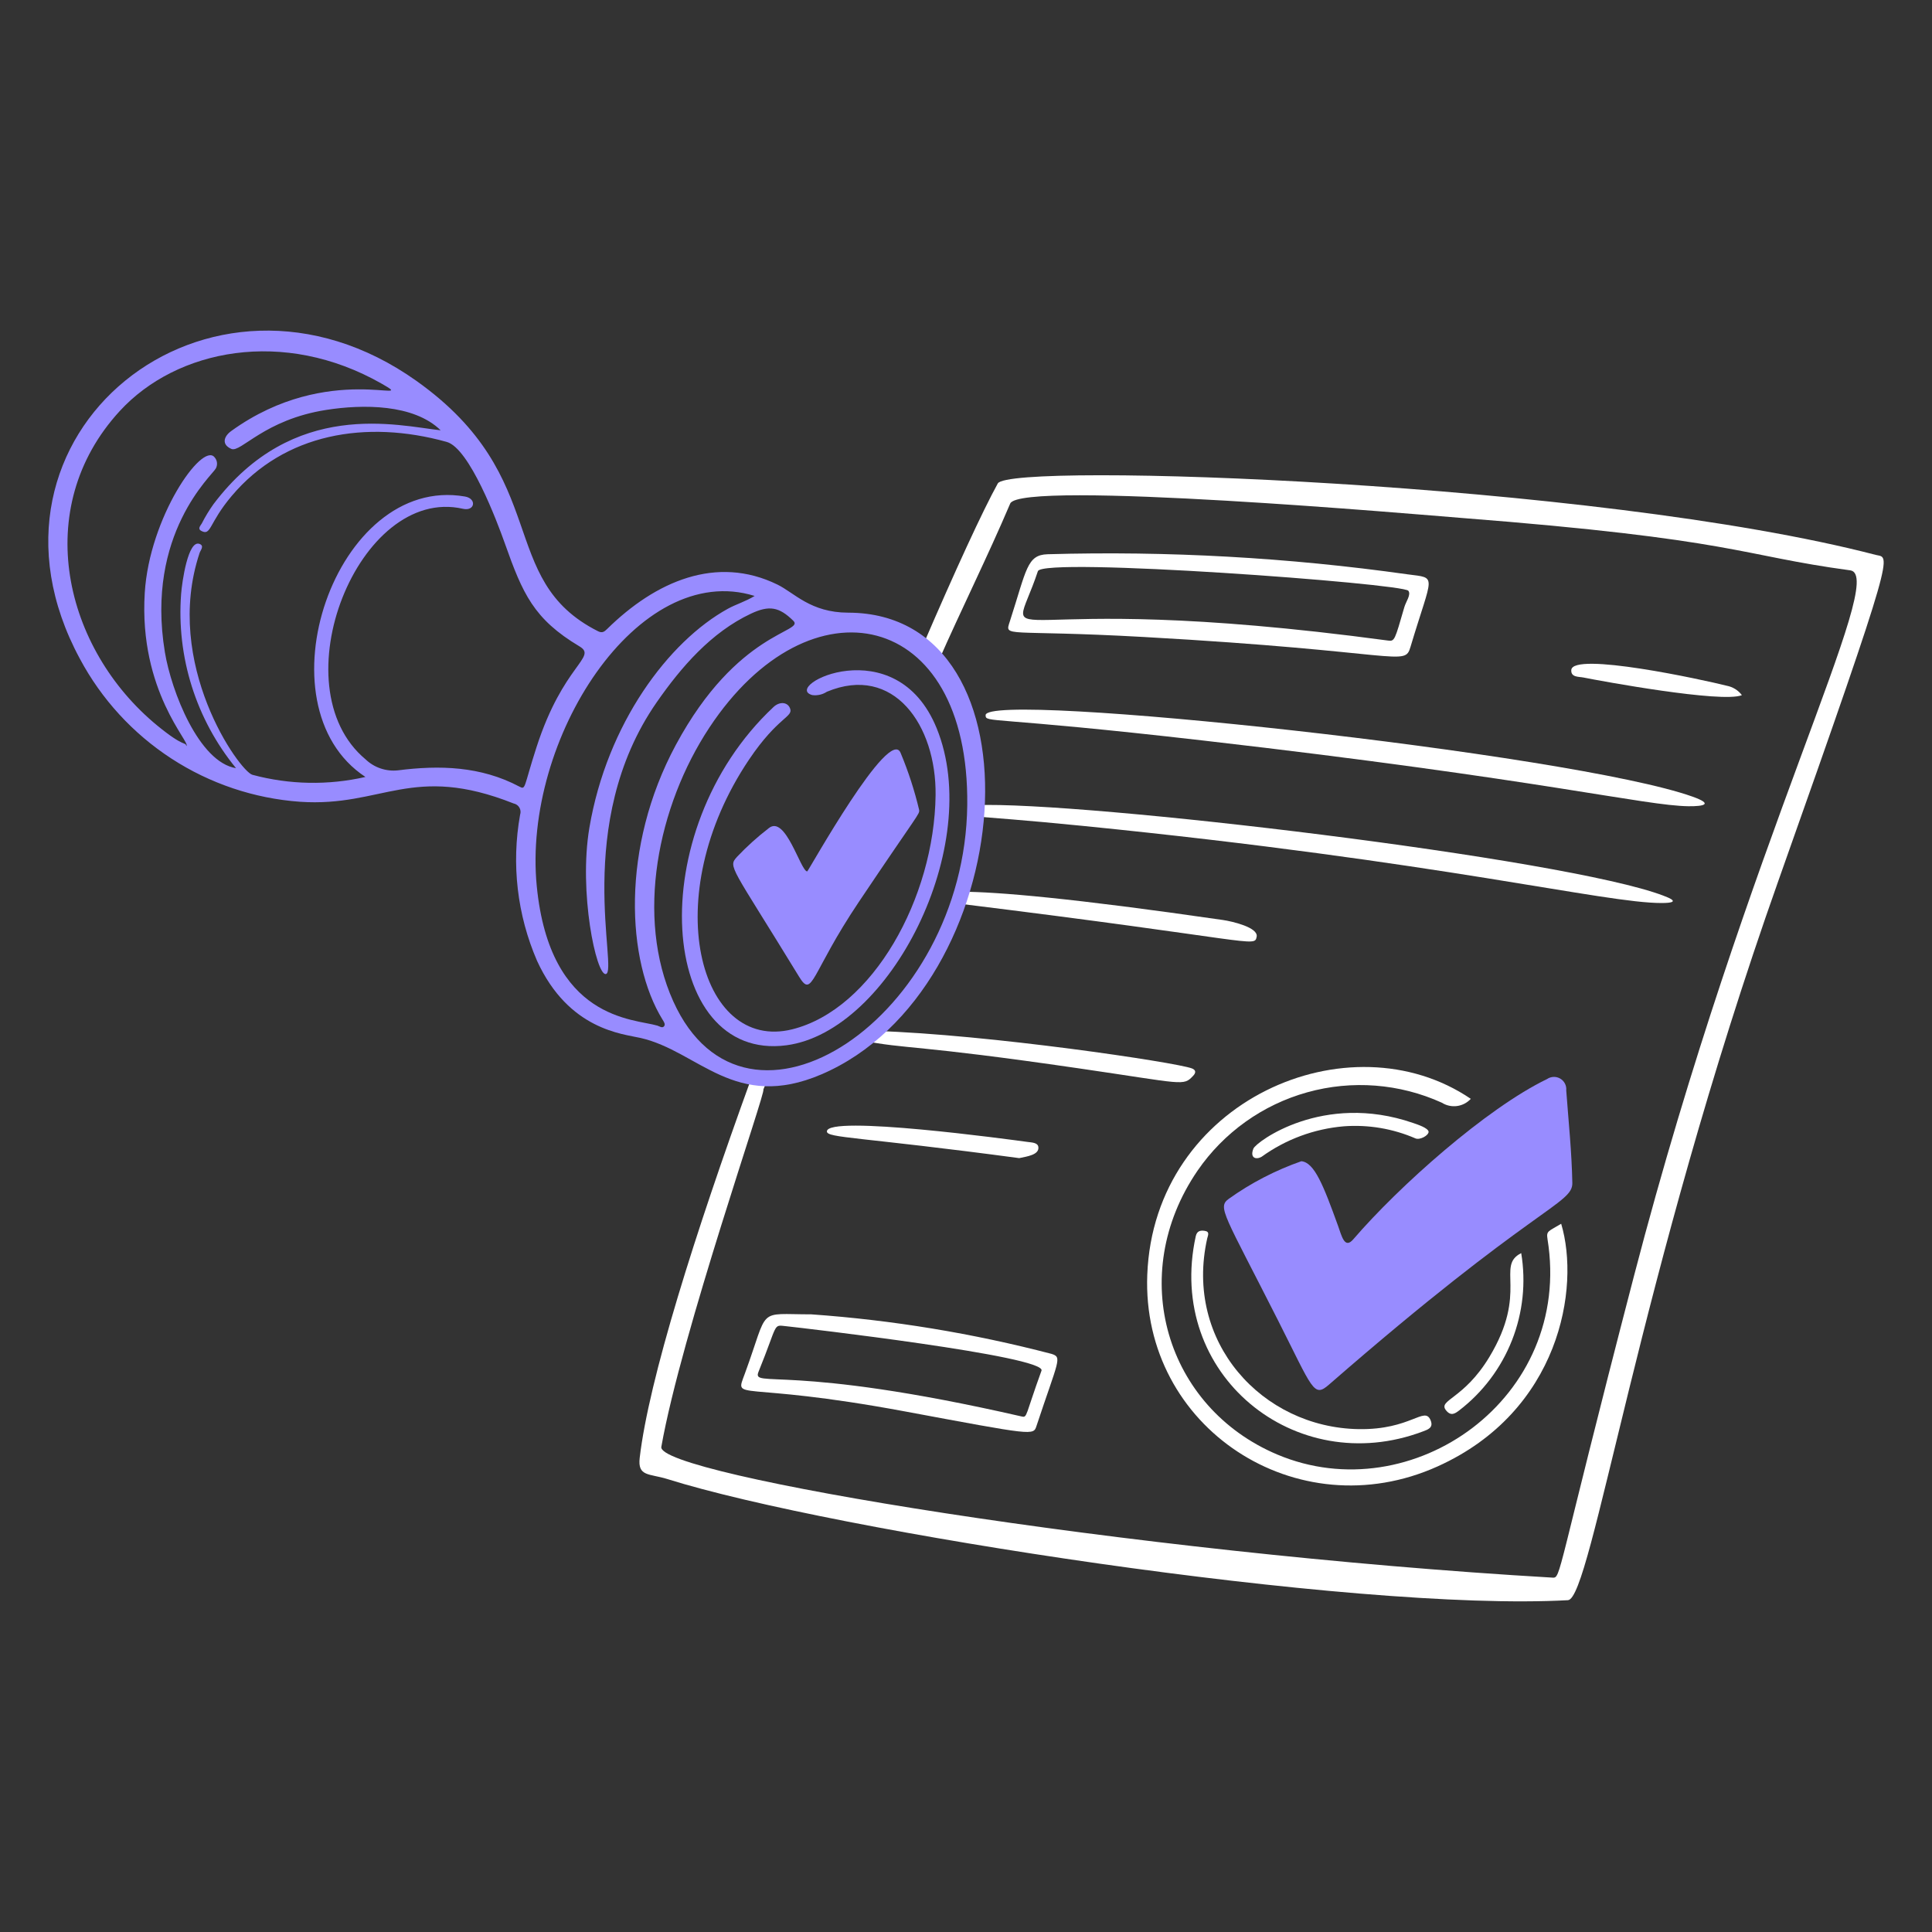 <?xml version="1.0" encoding="UTF-8"?> <svg xmlns="http://www.w3.org/2000/svg" fill="none" viewBox="0 0 400 400" id="Aproval-5--Streamline-Brooklyn" height="400" width="400"><rect x="0" y="0" width="400" height="400" fill="#333333" stroke="none"/><desc>Aproval 5 Streamline Illustration: https://streamlinehq.com</desc><g id="aproval-5--work-job-office-company-aproval"><g id="document"><path id="vector" fill="#ffffff" d="M206.584 100.09c2.464 -4.452 123.62 -0.326 181.786 14.8 2.892 0.752 4.746 -2.874 -20.168 67.438 -29.174 82.33 -38.714 148.704 -43.574 148.972 -44.498 2.462 -152.26 -14.316 -186.426 -25.07 -3.792 -1.184 -6.216 -0.466 -5.758 -4.4 1.883 -16.162 11.406 -46.342 23.139 -78.676l3.205 0.612 -0.751 1.834c0.764 -0.144 -16.982 50.534 -21.116 73.96 -1.008 5.696 96.358 21.93 184.48 27.07 1.86 0.108 0.6 0.17 16.904 -62.476 23.66 -90.84 52.708 -144.992 44.776 -146.068 -23.204 -3.136 -23.406 -6.398 -80.674 -10.866 -7.424 -0.58 -91.144 -7.924 -93.254 -2.964 -4.712 11.073 -10.094 21.834 -14.938 32.853l-3.317 -3.046c6.901 -16.044 12.587 -28.365 15.687 -33.973Z" stroke-width="2"></path><path id="vector_2" fill="#988cff" d="M269.43 240.42c2.724 0.244 4.61 5.116 7.582 13.33 0.766 2.114 1.362 4.938 3.166 2.84 9.496 -11.04 27.58 -27.124 40.118 -33.182 0.4 -0.274 0.87 -0.43 1.356 -0.446 0.486 -0.018 0.966 0.106 1.384 0.354 0.418 0.246 0.756 0.608 0.976 1.042 0.218 0.434 0.308 0.922 0.26 1.404 0.472 6.382 1.14 12.75 1.262 19.152 0.084 4.426 -7.75 4.614 -50.4 41.774 -3.16 2.754 -3.308 0.966 -10.496 -13.246 -11.18 -22.098 -12.632 -23.456 -10.258 -25.22 4.62 -3.302 9.688 -5.928 15.05 -7.802Z" stroke-width="2"></path><path id="vector_3" fill="#ffffff" d="M304.512 227.502c-0.748 0.816 -1.758 1.344 -2.854 1.49 -1.098 0.146 -2.21 -0.098 -3.146 -0.69 -8.74 -3.966 -18.598 -4.73 -27.844 -2.156 -9.248 2.572 -17.294 8.318 -22.73 16.228 -14.834 21.69 -6.478 49.06 16.496 58.766 27.884 11.78 61.308 -11.646 55.96 -44.6 -0.282 -1.74 0.2 -1.572 2.83 -3.174 3.976 13.272 -0.298 38.85 -25.6 50.246 -29.092 13.098 -61.33 -8.068 -60.094 -39.702 1.402 -36.096 41.87 -53.452 66.982 -36.408Z" stroke-width="2"></path><path id="vector_4" fill="#ffffff" d="M236.856 131.883c-29 -1.624 -28.902 0.244 -27.764 -3.28 3.462 -10.714 3.502 -13.706 7.78 -13.854 24.926 -0.711 49.87 0.681 74.562 4.162 6.264 0.82 5.142 -0.2 0.6 15 -1.254 4.252 -1.676 0.966 -55.178 -2.028Zm50.526 0.738c1.376 0.186 1.382 -0.068 3.376 -6.934 0.336 -1.156 1.438 -2.574 0.824 -3.376 -1.156 -1.514 -75.71 -7.032 -76.698 -4.056 -6.302 18.98 -10.954 3.132 72.498 14.366Z" stroke-width="2"></path><path id="vector_5" fill="#ffffff" d="M224.124 170.986c74.84 7.484 108.018 16.008 119.938 15.974 4.288 -0.014 1.408 -1.109 0.302 -1.53l0 -0c-20.258 -7.717 -120.356 -19.616 -142.386 -18.732v2.343c3.594 0.309 10.164 0.748 22.146 1.945Z" stroke-width="2"></path><path id="vector_6" fill="#ffffff" d="M349.624 166.921c-9.112 -0.096 -30.1 -5.512 -100.278 -13.576 -44.714 -5.138 -45.252 -3.614 -45.286 -5.266 -0.104 -5.132 121.456 7.954 146.4 16.87 4.308 1.542 2.328 2.004 -0.836 1.972Z" stroke-width="2"></path><path id="vector_7" fill="#ffffff" d="M167.986 272.122c16.797 1.19 33.448 3.932 49.74 8.19 2.232 0.712 1.4 1.254 -3.128 14.906 -0.666 2.016 -0.47 1.98 -27.246 -3 -34.932 -6.488 -35.328 -1.862 -33.14 -7.822 5.13 -13.976 2.264 -12.274 13.774 -12.274Zm43.578 21.152c1.14 0.262 0.696 -0.2 4.068 -9.498 1.08 -2.978 -49.73 -8.868 -52.88 -9.2 -2.8 -0.29 -1.578 -0.724 -5.704 9.42 -1.448 3.582 5.952 -1.838 54.516 9.278Z" stroke-width="2"></path><path id="vector_8" fill="#ffffff" d="M246.76 221.2c0.874 0.332 0.87 0.908 0.264 1.542 -2.072 2.176 -1.732 1.644 -23.636 -1.546 -34.524 -5.03 -35.2 -3.882 -45.132 -5.8 -1.362 -0.264 0.422 -2.028 2.962 -1.95 23.46 0.716 62.264 6.506 65.542 7.754Z" stroke-width="2"></path><path id="vector_9" fill="#ffffff" d="M260.178 193.942c0.382 -1.926 -5.09 -3.192 -7 -3.468 -31.352 -4.543 -46.762 -5.829 -54.052 -5.848l-0.621 2.461c61.529 7.575 61.199 9.176 61.673 6.855Z" stroke-width="2"></path><path id="vector_10" fill="#ffffff" d="M281.296 295.886c10.84 0.174 13.622 -4.854 14.888 -1.85 0.668 1.58 -0.576 1.944 -1.6 2.332 -26.4 9.964 -53.286 -11.8 -47.018 -40.412 0.252 -1.148 1 -1.25 1.876 -1.118 1.096 0.166 0.63 0.972 0.496 1.572 -4.808 21.428 11.358 39.154 31.358 39.476Z" stroke-width="2"></path><path id="vector_11" fill="#ffffff" d="M360.642 143.924c-4.086 1.698 -29.376 -2.958 -32.784 -3.648 -1 -0.2 -2.63 -0.012 -2.542 -1.544 0.22 -3.874 27.284 2 32.182 3.242 1.254 0.235 2.376 0.931 3.144 1.95Z" stroke-width="2"></path><path id="vector_12" fill="#ffffff" d="M295.778 234.3c0.016 0.812 -1.826 1.77 -2.708 1.4 -4.674 -2.028 -9.772 -2.89 -14.852 -2.51 -6.138 0.524 -12.018 2.702 -17.014 6.306 -1.244 0.702 -2.464 0.188 -1.694 -1.704 0.55 -1.352 14.4 -11.722 33.022 -5.304 1.068 0.366 3.09 1.03 3.246 1.812Z" stroke-width="2"></path><path id="vector_13" fill="#ffffff" d="M314.95 259.446c1.01 6.084 0.348 12.328 -1.914 18.064 -2.262 5.738 -6.042 10.752 -10.932 14.508 -0.85 0.64 -1.704 1.254 -2.724 -0.03 -1.73 -2.172 3.672 -2.24 8.982 -11.046 8.146 -13.51 1.278 -18.828 6.588 -21.496Z" stroke-width="2"></path><path id="vector_14" fill="#ffffff" d="M211.018 239.776c-33.094 -4.426 -39.782 -4.148 -39.816 -5.514 -0.09 -3.518 38.108 1.692 41.548 2.164 0.86 0.12 2.114 0.118 2.232 1.052 0.206 1.63 -2.382 1.958 -3.964 2.298Z" stroke-width="2"></path></g><g id="stamp"><g id="group"><path id="vector_15" fill="#988cff" d="m48.95 159.137 -0.032 -0.044 0.032 0.044Zm-10.35 -4.68c0.126 -0.076 0.158 -0.06 0.074 -0.178 0.007 0.034 0.004 0.069 -0.01 0.1 -0.013 0.032 -0.036 0.059 -0.064 0.078Z" stroke-width="2"></path></g><path id="vector_16" fill="#988cff" d="M62.122 166c-9.487 -0.681 -18.646 -3.757 -26.621 -8.94 -7.975 -5.183 -14.505 -12.305 -18.979 -20.698 -24.98 -46.306 26.814 -87.982 69.698 -57.502 28.416 20.2 16.288 41.08 37.6 51.834 0.866 0.436 1.32 0.084 1.876 -0.462 10.086 -9.922 22.674 -15.358 35.266 -9.2 3.506 1.714 6.866 5.8 14.64 5.814 41.472 0.068 35.62 77.982 -5.554 95.6 -17.928 7.666 -25.388 -4.78 -37.4 -7.542 -3.712 -0.854 -14.884 -1.642 -21.458 -15.974 -4.12 -9.518 -5.341 -20.04 -3.51 -30.248 0.083 -0.242 0.113 -0.499 0.088 -0.754 -0.025 -0.255 -0.104 -0.501 -0.233 -0.723 -0.128 -0.221 -0.303 -0.413 -0.511 -0.561 -0.209 -0.148 -0.447 -0.25 -0.698 -0.298 -21.012 -8.332 -27.126 0.804 -44.204 -0.346Zm-13.246 -6.948c-8.29 -10.119 -12.364 -23.042 -11.376 -36.086 0.186 -2.464 1.438 -11.29 3.826 -10.35 1.026 0.4 0.186 1.304 0 1.862 -7.656 22.976 8.294 45.226 10.934 45.936 7.647 2.057 15.681 2.21 23.4 0.446 -22.488 -14.8 -6.21 -62.702 20.6 -58.062 2.504 0.432 2.068 3.11 -0.412 2.542 -21.554 -4.928 -38.294 36.782 -20.154 51.88 0.884 0.845 1.943 1.486 3.102 1.878 1.158 0.392 2.389 0.526 3.604 0.392 8.634 -1.102 17.144 -0.854 25.082 3.342 1.426 0.752 0.852 0.344 3.612 -8.18 5.534 -17.096 12.652 -18.576 8.886 -20.824 -9.488 -5.666 -11.76 -10.892 -15.448 -21.304 -1.622 -4.578 -7.33 -19.718 -12.042 -21.03 -16.732 -4.658 -33.6 -1.76 -44.52 11.19 -4.8 5.684 -4.222 8.302 -6.268 7.246 -0.886 -0.458 -0.168 -1.106 0.076 -1.554 0.709 -1.391 1.52 -2.728 2.426 -4 16.566 -21.954 38.164 -16.242 47.032 -15.288 -5.582 -5.47 -16.154 -5.4 -23.686 -4.222 -12.822 2 -17.706 8.91 -19.644 8.076 -2.038 -0.878 -1.638 -2.542 -0.038 -3.7 20.266 -14.642 39.418 -5.096 31.132 -9.82 -20.25 -11.538 -42.426 -7.164 -54.226 5.7 -18.49 20.15 -11.49 49.24 7.766 65.078 5.726 4.708 5.812 3.3 6.052 4.262 1.058 -0.6 -9.894 -11.262 -8.62 -31.748 0.97 -15.6 11.832 -31.164 14.426 -28.072 0.287 0.31 0.47 0.703 0.522 1.122 0.052 0.419 -0.029 0.845 -0.232 1.216 -0.702 1.4 -14.6 13.476 -10.554 38.028 1.334 8.092 7.05 22.812 14.742 24.034v0.01Zm151.384 7.662c0.466 -40.674 -32.6 -47.55 -53.4 -16.062 -10.764 16.298 -15.296 39.264 -7.47 56.65 15.062 33.45 60.368 3.332 60.87 -40.598v0.01Zm-44.018 -43.328c-24.15 -7.532 -48.094 29.664 -45.112 60.064 2.728 27.822 20.168 27.456 24.968 28.894 0.45 0.136 1.018 0.6 1.4 0.126 0.328 -0.412 -0.084 -0.974 -0.328 -1.37 -7.46 -12.1 -8.684 -35.65 2.77 -56.9 12.73 -23.628 26.746 -23.274 24.31 -25.672 -2.938 -2.89 -5 -3.252 -8.782 -1.47 -8.2 3.856 -14.4 11 -19.504 18.34 -17.514 25.182 -7.86 55.832 -10.538 56.268 -1.98 0.32 -5.648 -16.974 -3.4 -30.292 3.654 -21.536 16.374 -38.574 28.684 -45.344 1.69 -0.928 3.572 -1.458 5.532 -2.644Z" stroke-width="2"></path><path id="vector_17" fill="#988cff" d="M190.298 167.686c0.118 0.926 -0.086 0.56 -12.492 19.056 -10 14.918 -9.534 20.108 -12.372 15.464 -14.132 -23.13 -14.762 -22.658 -12.834 -24.818 2.03 -2.14 4.223 -4.118 6.56 -5.918 3.476 -2.856 6.576 8.868 7.962 8.954 0.2 0.012 17.132 -30.5 19.366 -24.474 1.585 3.803 2.859 7.727 3.81 11.736Z" stroke-width="2"></path><path id="vector_18" fill="#988cff" d="M193.704 164.629c0.174 -14.484 -8.682 -27.17 -22.502 -21.412 -0.893 0.585 -1.967 0.831 -3.026 0.694 -6.534 -1.8 17.29 -13.928 25.758 6.876 9.88 24.27 -9.692 62.755 -31.08 65.623 -26.432 3.542 -30.254 -44.259 -2.69 -70.045 1.164 -1.088 2.778 -1.092 3.366 0.19 0.884 1.924 -2.376 1.668 -8.478 10.752 -19 28.28 -10.32 60.611 8.974 55.801 16.672 -4.168 29.42 -27.225 29.678 -48.479Z" stroke-width="2"></path></g></g></svg> 